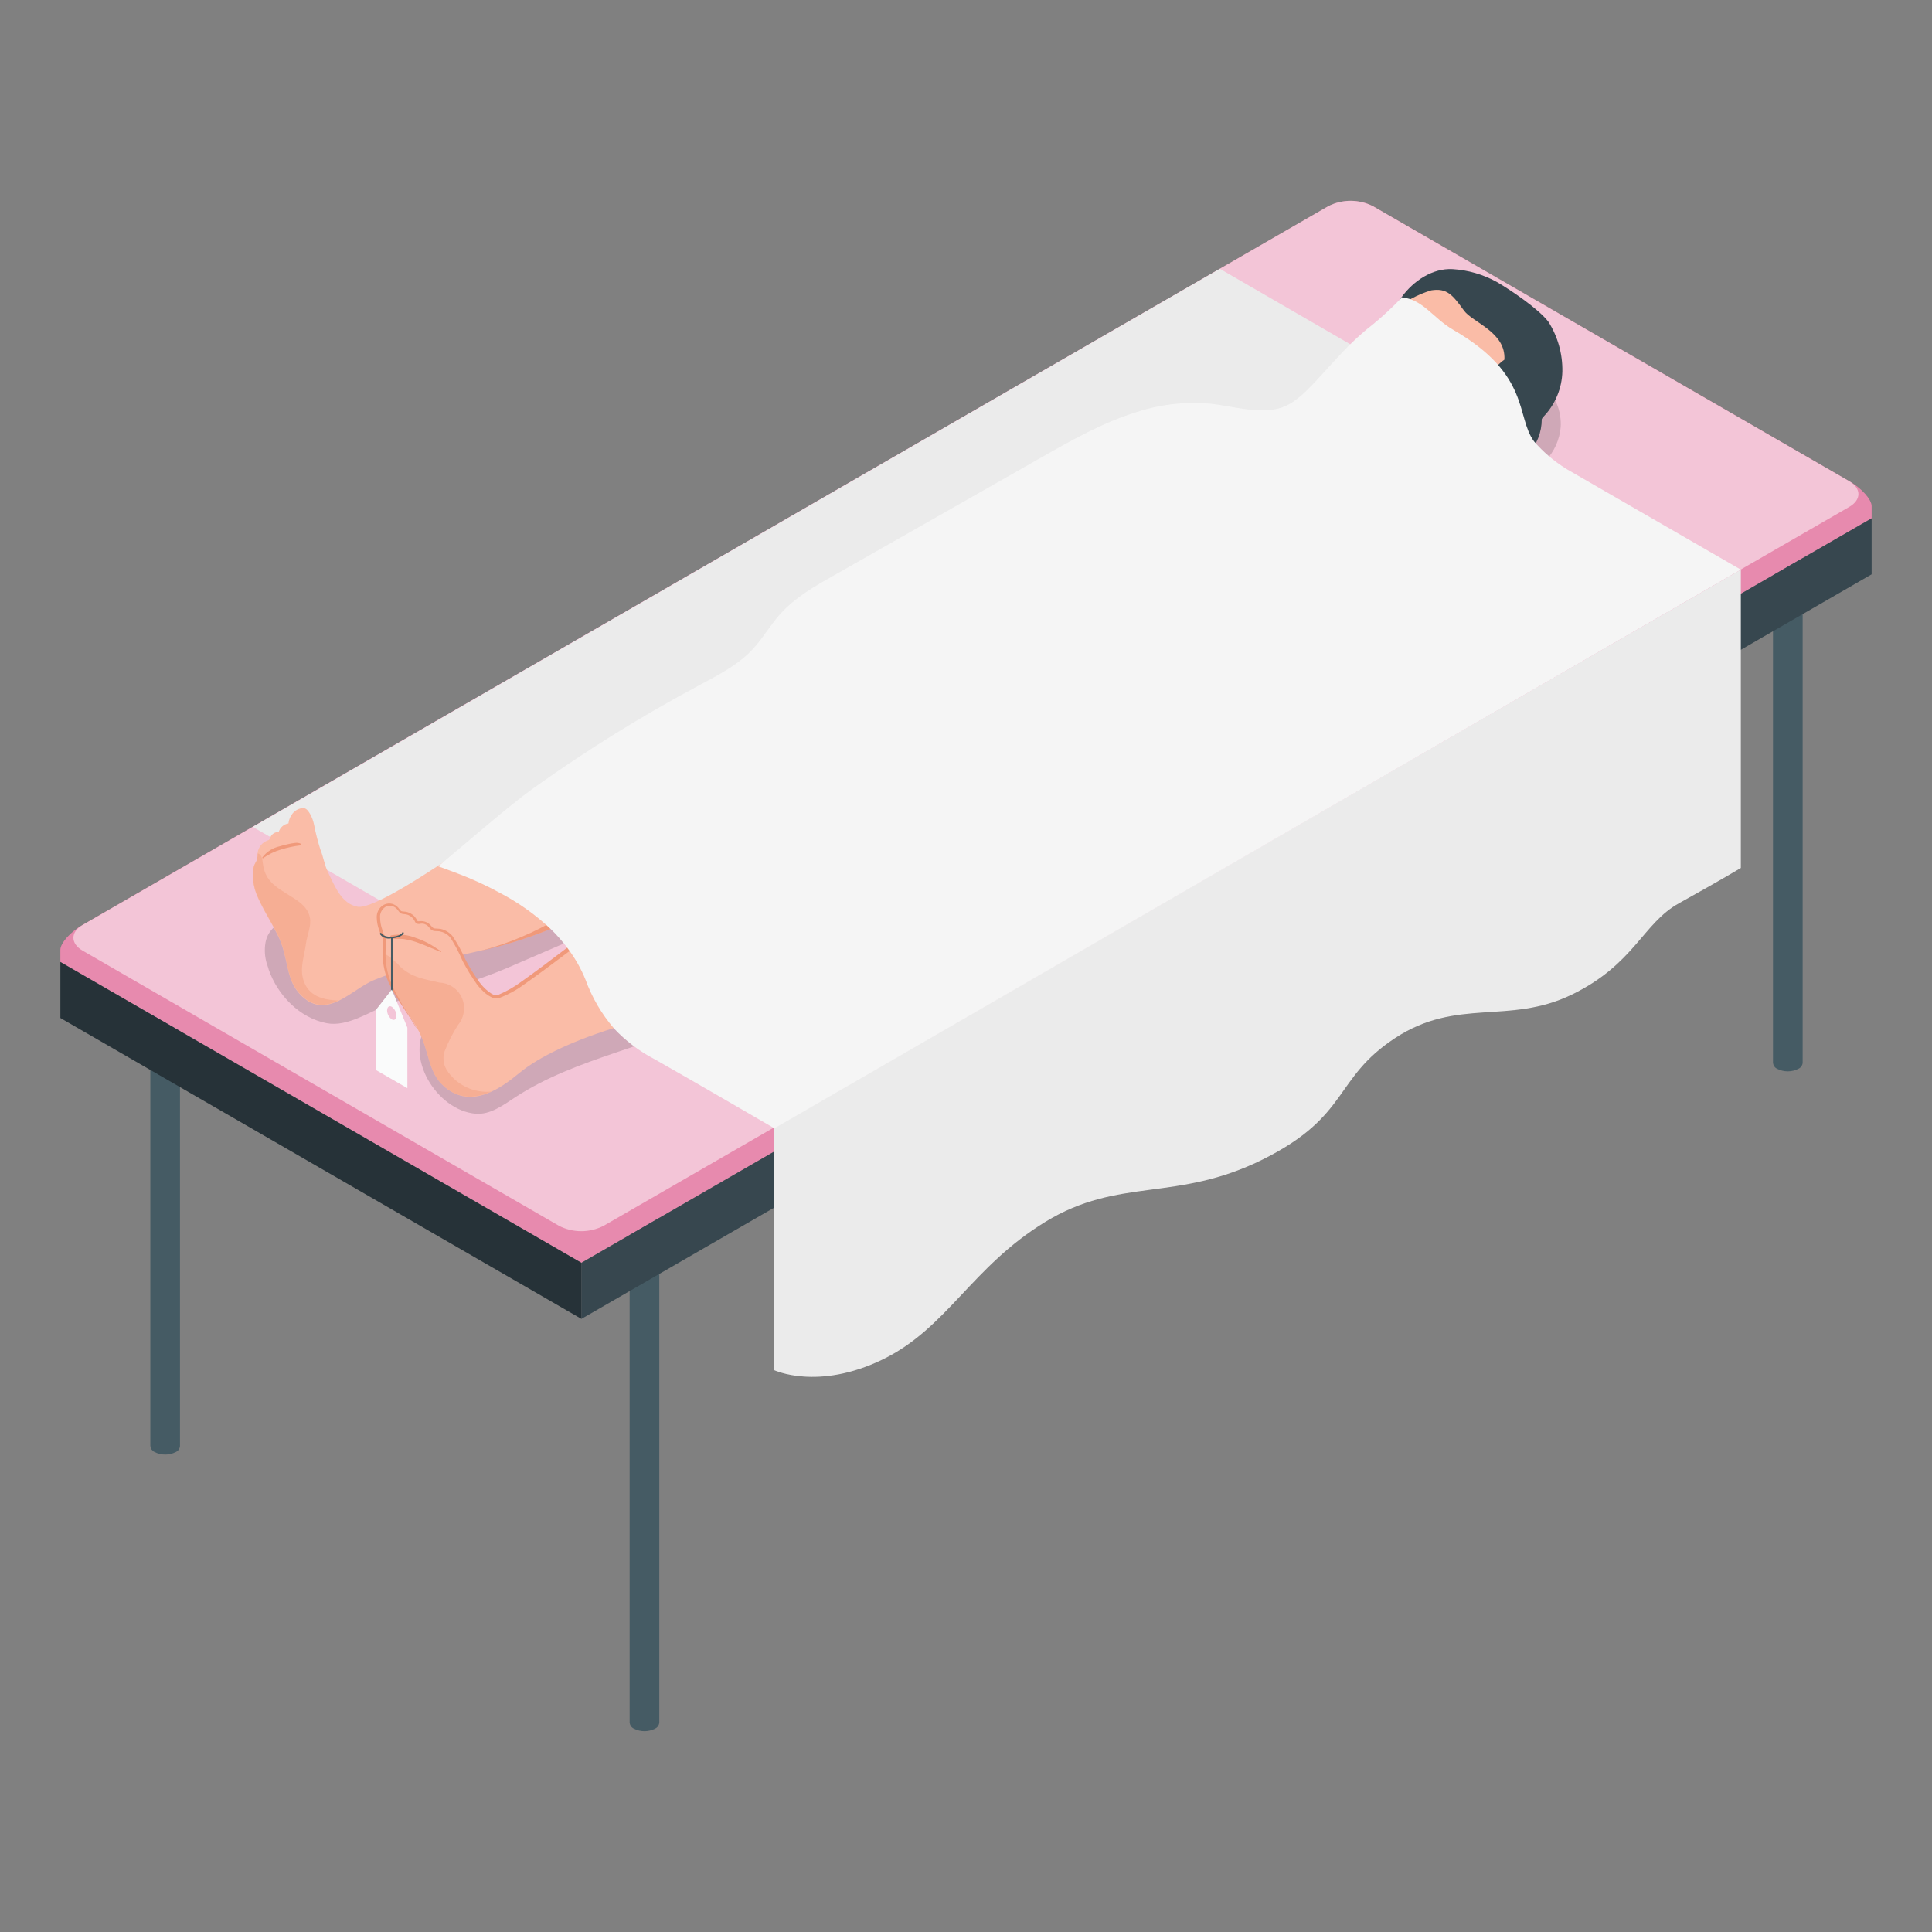 <?xml version="1.0" encoding="UTF-8"?>
<svg id="Layer_1" xmlns="http://www.w3.org/2000/svg" version="1.1" viewBox="0 0 256 256">
  <rect x="0" y="0" width="256" height="256" fill="#808080" stroke="none"/>
  <!-- Generator: Adobe Illustrator 29.4.0, SVG Export Plug-In . SVG Version: 2.1.0 Build 152)  -->
  <defs>
    <style>
      .st0 {
        opacity: .15;
      }

      .st0, .st1, .st2, .st3 {
        isolation: isolate;
      }

      .st1 {
        opacity: .4;
      }

      .st1, .st4 {
        fill: #f0997a;
      }

      .st5 {
        fill: #fabca7;
      }

      .st6 {
        fill: #ebebeb;
      }

      .st7 {
        fill: #455b64;
      }

      .st8 {
        fill: #dd598c;
      }

      .st9 {
        fill: #263238;
      }

      .st10 {
        fill: #37474f;
      }

      .st11 {
        fill: #f5f5f5;
      }

      .st12 {
        fill: #b16669;
      }

      .st13 {
        fill: #fafbfb;
      }

      .st2 {
        opacity: .3;
      }

      .st2, .st3 {
        fill: #fff;
      }

      .st3 {
        opacity: .5;
      }
    </style>
  </defs>
  <path class="st7" d="M19.92,191.61v-73.76h3.93v73.76c-.01.17-.08.34-.17.48-.1.14-.24.25-.4.32-.43.22-.91.33-1.39.33s-.96-.11-1.39-.33c-.16-.07-.29-.18-.4-.32-.1-.14-.16-.31-.17-.48Z"/>
  <path class="st7" d="M83.43,228.26v-73.76h3.93v73.76c-.02.17-.08.34-.18.48-.1.14-.24.25-.39.32-.43.21-.91.33-1.39.33s-.96-.11-1.39-.33c-.16-.07-.3-.18-.4-.32-.1-.14-.16-.31-.18-.48Z"/>
  <path class="st7" d="M171.44,104.17V30.42h3.93v73.76c-.01.17-.08.34-.17.48-.1.14-.24.25-.4.32-.43.22-.9.33-1.39.33s-.96-.11-1.39-.33c-.16-.07-.29-.18-.4-.32s-.16-.31-.18-.48Z"/>
  <path class="st7" d="M234.93,140.83v-73.76h3.93v73.76c-.01.17-.08.34-.18.48-.1.14-.24.25-.4.32-.43.22-.91.33-1.39.33s-.96-.11-1.39-.33c-.16-.07-.29-.18-.39-.32-.1-.14-.16-.31-.18-.48Z"/>
  <path class="st8" d="M245.04,63.76l-63.11-36.44c-.92-.47-1.93-.71-2.96-.71s-2.04.24-2.96.71L10.95,122.55c-1.63.94-2.95,2.42-2.95,3.31v1.6l69.04,39.86,170.96-98.65v-1.6c0-.9-1.33-2.37-2.96-3.31Z"/>
  <path class="st2" d="M245.04,63.76l-63.11-36.44c-.92-.47-1.93-.71-2.96-.71s-2.04.24-2.96.71L10.95,122.55c-1.63.94-2.95,2.42-2.95,3.31v1.6l69.04,39.86,170.96-98.65v-1.6c0-.9-1.33-2.37-2.96-3.31Z"/>
  <path class="st3" d="M74.04,162.41L10.95,125.97c-1.63-.94-1.63-2.48,0-3.41L176,27.32c.92-.47,1.93-.71,2.96-.71s2.05.24,2.96.71l63.11,36.44c1.63.94,1.63,2.48,0,3.41l-165.02,95.24c-.92.48-1.95.73-2.99.73s-2.06-.25-2.99-.73Z"/>
  <path class="st10" d="M248,68.68v7.42l-170.96,98.66v-7.43l170.96-98.65Z"/>
  <path class="st9" d="M8,127.47v7.42l69.04,39.87v-7.43L8,127.47Z"/>
  <path class="st6" d="M33.5,109.57l25.71,14.88L187.35,50.5l-25.71-14.88L33.5,109.57Z"/>
  <path class="st0" d="M35.57,128.38c1.18,3.46,4.12,6.51,7.73,7.2,2.68.52,5.66-1.5,8.07-2.46,3.58-1.43,7.46-1.92,11.1-3.08,2.1-.7,4.17-1.5,6.19-2.41l18.52-7.99c-3.45,3.64-7.19,6.99-11.17,10.04-3.35,2.56-7.9,6.21-12.36,6.04-1.48-.09-2.95-.38-4.36-.85-.49-.21-1.04-.26-1.56-.15-.37.16-.69.42-.92.75-3.48,4.4,1.07,11.69,6.21,12.1,1.9.16,3.59-1.08,5.19-2.14,8.25-5.42,18.57-6.72,27.21-11.46,1.71-.93,3.28-2,4.87-3.06,1.32-.85,2.37-1.8,3.62-2.76,2.56-1.89,5.59-2.91,8.54-3.88,2.49-.81,4.96-1.71,7.44-2.56,1.2-.51,2.45-.91,3.72-1.21,1.21-.04,2.41.05,3.6.29.45.04.89.11,1.32.21.5.15.96.38,1.45.52.8.18,1.62.24,2.43.17,1.4.03,2.79-.19,4.11-.65,1.02-.51,1.99-1.13,2.89-1.84,1.69-1.15,3.56-2.02,5.53-2.56,1.78-.5,3.24-1.87,4.78-2.89,2.22-1.47,4.75-2.37,7.15-3.49,2.47-1.24,4.84-2.69,7.08-4.32,5.07-3.47,9.75-7.48,14.57-11.28,4-3.15,9.25-6.29,10.37-11.73.7-3.41-.72-7.07-1.39-10.36-.36-1.76-.41-3.23,1.49-3.79,1.34-.27,2.7-.43,4.07-.45,1.61-.18,3.18-.61,4.65-1.29,1.47-.68,2.82-1.59,4-2.71,1.08-1.03,2.08-2.28,3.07-3.27,1.17-1.22,1.88-2.8,2.02-4.48.1-1.83-.51-3.62-1.71-5-1.28-1.64-2.36-3.41-3.61-5.08-1.19-1.75-2.98-3-5.04-3.53-2.14-.48-4.36-.4-6.45.25-2.32.68-4.56,1.62-6.68,2.81-2.71,1.5-5.05,4.12-5.17,7.21-.04,1.07.17,2.13.22,3.18.12,1.07-.14,2.14-.73,3.04-.28.35-.63.64-1.04.83-.41.19-.85.29-1.31.29-.74-.07-1.47-.26-2.15-.57-1.58-.57-3.24-.92-4.92-1.04-1.51-.23-3.06.07-4.37.85-3.14,1.71-6.29,3.41-9.46,5.12-6.32,3.41-12.65,6.75-18.99,10.13-12.63,6.77-25.22,13.66-37.42,21.21l-2.01,1.26c-11.28,7.09-22.24,14.81-34.3,20.49-3.49,1.65-6.96,3.3-10.55,4.72-3.23,1.27-6.97.73-10.17-.26-1.4-.44-3.03-.7-4.27.09-.39.27-.72.61-.98,1.01-.26.4-.43.84-.51,1.31-.16.94-.1,1.9.18,2.81.07.2.15.42.22.64Z"/>
  <path class="st5" d="M128.22,97.03c-6.53,3.56-13.29,6.68-20.23,9.34-8.24,3.15-14.32,5.32-18.03,6.59-3.7,1.27-5.68,4.27-9.88,6.62-4.85,2.8-10.09,4.89-15.55,6.19-6.83,1.54-11.4,2.6-15.02,4.11-2.94,1.22-6.14,5.3-9.51,2.12-2.3-2.17-1.63-4.99-3.23-8.14-.92-1.83-2.07-3.56-2.83-5.46-.29-.76-.43-1.57-.42-2.38-.02-.41.02-.83.11-1.23.1-.32.3-.58.41-.85.07-.32.1-.64.1-.96.05-.36.2-.71.43-.99.23-.28.53-.5.88-.62.1-.03.19-.08.26-.15.04-.06.08-.14.09-.21.08-.23.23-.43.44-.57.21-.14.45-.21.69-.2.09-.29.25-.55.48-.75.23-.2.51-.33.81-.38.05-.51.26-.99.59-1.37.17-.19.37-.35.6-.47.23-.11.47-.18.73-.2.48,0,.71.41.94.77.24.43.42.89.52,1.37.22,1.13.5,2.26.85,3.35.39.95.56,2.09,1.01,3.02.85,1.66,1.71,4.18,3.93,4.57,1.84.32,8.61-3.88,15.79-8.94,6.83-4.8,13.07-9.05,17.36-11.95,4.3-2.9,30.28-17.19,30.28-17.19l17.39,14.97Z"/>
  <path class="st4" d="M34.77,113.6c.55-.73,1.34-1.24,2.24-1.45.41-.13.85-.22,1.25-.32.28-.06.57-.11.85-.14.25-.04.51,0,.75.11.08,0,.07.2,0,.21-.89.1-1.76.29-2.61.55-.86.25-1.67.64-2.4,1.16-.09.06-.09-.09-.09-.14Z"/>
  <path class="st1" d="M33.53,116.01c-.01-.41.02-.83.11-1.23.1-.32.3-.58.41-.85.07-.28.1-.57.09-.85.07.01.13.04.19.07.38.23.44.76.49,1.2.24,2.08,1.36,2.95,3,3.97,1.31.85,2.91,1.6,3.24,3.26.22,1.11-.37,2.35-.51,3.41-.2,1.6-.85,3.22-.36,4.83.66,2.2,2.68,2.69,4.67,2.75-1.57.75-3.19.95-4.85-.62-2.3-2.17-1.63-4.99-3.23-8.14-.92-1.83-2.07-3.56-2.83-5.46-.28-.75-.43-1.54-.42-2.34Z"/>
  <path class="st4" d="M63.89,125.93c7.1-1.88,13.53-5.73,18.54-11.1,2.56-2.51,6.99-3.52,9.45-5.35,2.46-1.84,30.43-16.95,30.68-17.33l5.67,4.9-11.02,5.5c-2.77,1.25-5.86,2.56-9.21,3.84-8.24,3.15-14.32,5.32-18.03,6.59-3.7,1.27-5.68,4.27-9.88,6.62-4.85,2.8-10.09,4.89-15.55,6.19l-.65.15h0Z"/>
  <path class="st5" d="M144.74,103.57c-6.29,3.97-12.83,7.52-19.59,10.61-8.03,3.65-13.96,6.21-17.58,7.68-3.62,1.48-5.4,4.62-9.44,7.24-4.85,2.96-10.08,5.23-15.55,6.74-6.72,1.98-11.25,4.27-13.73,6.31-2.48,2.04-6.34,4.87-9.89,1.91-2.42-2.02-1.95-4.88-3.74-7.92-2.4-4.08-4.87-6.49-4.11-11.58,0-.24-.29-.64-.38-.85-.13-.34-.24-.68-.33-1.03-.16-.56-.18-1.14-.05-1.71.07-.27.21-.51.41-.7s.45-.32.73-.36c.27-.05.55-.02.81.09.25.11.47.29.62.52.09.15.2.28.34.38.15.06.3.09.46.09.31.03.6.13.85.3.25.17.46.4.59.68.01.06.04.11.07.16.03.05.08.08.13.11.05.03.11.04.17.04s.11,0,.17-.03c.24-.03.48-.01.7.07.23.08.43.21.59.39.12.17.27.32.44.44.21.08.44.11.66.09,2.17.08,2.65,2.56,3.52,4.1.87,1.54,2.11,3.96,3.87,4.72,1.55.67,8.49-5.43,15.37-10.18,6.88-4.75,12.47-9.86,16.57-13.06,4.1-3.2,29.13-19.08,29.13-19.08l18.2,13.85Z"/>
  <path class="st4" d="M51.84,123.94c1.09-.2,2.23-.08,3.25.34.54.18,1.07.4,1.58.67.62.32,1.18.73,1.78,1.11,0,0,0,.12,0,.1-.53-.23-1.07-.43-1.6-.66-.53-.23-1.12-.47-1.71-.67-.52-.18-1.05-.31-1.59-.39-.57-.08-1.14,0-1.71-.07-.22-.03-.16-.38,0-.44Z"/>
  <path class="st1" d="M53.12,128.17c1.54,1.39,3.13,1.56,5.12,2.03.63.03,1.24.23,1.77.59s.94.85,1.19,1.43c.26.58.35,1.22.26,1.85-.09.63-.34,1.22-.75,1.71-.72,1.11-1.32,2.29-1.8,3.53-.15.48-.19.98-.11,1.48.11.47.31.91.6,1.29.64.88,1.51,1.58,2.51,2.03.99.45,2.09.63,3.18.53-1.93.85-4.07,1.12-6.13-.59-2.42-2.02-1.94-4.88-3.74-7.92-2.1-3.58-4.27-5.86-4.27-9.79.81.5,1.54,1.12,2.17,1.84Z"/>
  <path class="st4" d="M55.18,136.17c-1.15-2.04-2.56-3.92-3.41-6.09-.43-1.09-.66-2.25-.68-3.41-.01-.57.02-1.14.1-1.71.01-.16.01-.31,0-.47-.03-.16-.09-.31-.18-.44-.07-.12-.14-.25-.2-.38l-.13-.41c-.21-.55-.31-1.12-.32-1.71-.02-.27.04-.53.16-.77.12-.24.3-.44.52-.59.23-.13.49-.19.74-.16.26.03.5.13.7.31.1.09.19.19.27.3.09.14.2.27.33.37.15.08.33.12.5.12.13,0,.26.03.39.07.25.08.48.22.67.41.09.1.17.2.24.32.08.09.09.26.29.43.17.08.36.1.55.04.13-.02.26-.02.38,0,.25.05.48.18.66.37.09.09.16.2.28.33.13.14.3.23.49.26.35.04.6,0,.85.08.53.12,1,.42,1.33.85.62.98,1.15,2.01,1.6,3.07.55,1.05,1.17,2.06,1.85,3.02.36.49.78.93,1.25,1.31.24.19.51.35.79.49.17.08.35.13.54.12.16-.01.33-.04.49-.09,1.11-.43,2.17-1,3.13-1.71,3.86-2.68,7.48-5.63,11.33-8.29,3.84-2.65,7.52-5.62,11.1-8.61,1.8-1.49,3.58-3,5.41-4.46,1.83-1.45,3.8-2.71,5.73-4.02,3.87-2.62,7.79-5.18,11.71-7.74l11.76-7.68c-7.95,4.93-15.89,9.91-23.72,15.06-1.94,1.3-3.92,2.56-5.79,4s-3.64,2.96-5.44,4.45c-3.61,2.98-7.27,5.88-11.1,8.54-3.82,2.65-7.48,5.67-11.29,8.34-.92.69-1.93,1.26-2.99,1.71-.11.05-.23.07-.34.07s-.23-.02-.34-.07c-.25-.11-.48-.26-.69-.44-.45-.35-.84-.76-1.17-1.21-.68-.94-1.29-1.93-1.83-2.95-.48-1.09-1.05-2.13-1.71-3.12-.4-.5-.96-.85-1.58-.99-.31-.05-.65-.04-.85-.07-.2-.03-.32-.22-.56-.48-.17-.17-.39-.31-.62-.39-.23-.08-.48-.12-.73-.09-.18,0-.29.04-.31,0-.07-.1-.13-.2-.18-.31-.09-.14-.19-.26-.3-.38-.24-.23-.53-.4-.85-.5-.3-.11-.69-.06-.85-.15-.17-.09-.32-.44-.57-.62-.25-.22-.56-.35-.88-.38-.33-.03-.65.05-.94.22-.27.17-.5.41-.64.7-.15.29-.22.61-.21.93.01.6.13,1.2.35,1.76l.13.42c.07.14.14.27.22.4.07.11.13.23.16.36v.4c-.07.59-.1,1.18-.08,1.78.05,1.17.31,2.33.75,3.41,1.03,2.19,2.5,4.04,3.69,6.08Z"/>
  <path class="st4" d="M170.61,57.91c-4.56-2.41-9.87-5.12-17.23-2.48-4.97,1.78-9.7,4.48-14.37,6.9-6.16,3.19-12.29,6.45-18.38,9.77-3.26,1.73-6.4,3.69-9.39,5.86-2.18,1.61-4.53,3.2-6.12,5.42-.29.36-.49.78-.61,1.22,0,.22,0,.45-.08.68-.1.76-.63,2.03,0,2.66.63.63,2.16.25,2.95-.1,2.74-1.22,5-3.3,7.55-4.87.13-.09.28-.15.44-.16.08,0,.15.02.21.07.06.05.1.12.1.2,0,.06-.03.11-.06.16-.03.05-.07.09-.12.12-1.15,1.05-3.41,2.71-3.08,4.52.02.15.08.28.17.39.3.31.85.1,1.17-.12.81-.5,1.6-1.02,2.39-1.55.73-.47,1.41-1.01,2.04-1.6,1.24-1.24,2-2.88,3.14-4.21.51-.59,1.09-1.12,1.71-1.59,4.41-3.31,17.07-8.18,20.91-9.82l16.31-7.03,9.72-4.19c.09-.03.53-.3.63-.26Z"/>
  <path class="st10" d="M198.36,62.56c-1.08.31-2.23.5-3.31.73-2.56.54-5.64.85-8.13,1.71,0-.24-1.28-14.26-1.37-17.74.09-1.42-.07-2.85-.47-4.22-.2-.62-.24-1.28-.12-1.92.11-.64.38-1.24.77-1.76,1.55-2.14,4.09-3.84,6.73-3.7,2.06.12,4.08.71,5.89,1.71,1.83,1.07,5.53,3.56,6.83,5.28,1.24,1.96,1.88,4.25,1.84,6.57-.05,2.2-.92,4.31-2.42,5.91-.13.12-.24.26-.31.42,0,1.71-.64,3.36-1.81,4.61-1.1,1.19-2.53,2.03-4.11,2.42Z"/>
  <path class="st5" d="M193.55,65.21c-2.64-.77-2.24-2.85-2.24-2.85l-9.17,5.63c-4.06,0-13.19-2.91-16.92-4.56,1.78-1.23,8.05-3.03,9.76-3.24l2.07-1.71c-.55-.55-.99-1.19-1.31-1.9-.34-1.01-.47-2.08-.38-3.14.14-1.62.65-3.19,1.49-4.58,1.47-2.46,3.67-4.4,6.28-5.56,1-.42.65-1.39,1.58-2.13,1.44-1.24,3.12-2.15,4.94-2.7,2.08-.32,2.81.58,4.34,2.69,1.15,1.58,5.56,2.84,5.35,6.5-2.66,1.8-2.56,5.33-2.15,6.83-.76.42-1.45.95-2.06,1.57-.67.76-.81,1.63.08,2.02.56.25,1.61-.28,2.64-.32,1.37-.05,2.78,2.18,1.57,4.61-.53,1.06-1.4,1.91-2.46,2.42s-2.27.66-3.42.42Z"/>
  <path class="st5" d="M185.15,71.69c-.85-2.73-1.43-4.69.33-5.76l-9.79-6.35c-1.14.95-2.23.14-3.76-.85-1.62-1.24-3.61-1.9-5.65-1.9-4.78-.33-9.25-.1-16.62,2.62-5.51,2.04-18.06,8.98-27.44,14.3-10.79,6.11-25.23,15.94-25.23,15.94l25.56,2.43-1.42,23.9s7.95-3.06,17.67-7.68c9.71-4.62,11.5-7.49,13.75-10.36,3.19-4.08,3.68-6.88,9.25-7.68,3.56-.48,8.9-.79,14.08-2.95,5.18-2.17,9.7-5.51,10.37-7.54.68-2.03-.25-5.39-1.11-8.11Z"/>
  <path class="st4" d="M177.04,58.49c1.63,1.77,3.78,2.96,6.14,3.41,2.27.4,4.59.33,6.83-.21-1.22.8-2.64,1.28-4.1,1.37-2.21.28-4.45-.08-6.45-1.06-1.26-.76-2.47-1.62-3.6-2.56l1.19-.96Z"/>
  <path class="st4" d="M181.85,47.79l1.7,4.04,6.49-5.23-8.19,1.2Z"/>
  <path class="st12" d="M182.21,53.08c-.04.05-.04.11.1.13.41.03.81.13,1.19.3.4.23.74.57.96.98.11.18.18.37.27.55.02.04.05.07.08.09.04.02.08.03.12.03s.08-.01.12-.03c.03-.02.07-.05.09-.09.14-.31-.15-.74-.33-.99-.2-.3-.45-.55-.75-.74-.3-.18-.63-.31-.97-.36-.2-.04-.41-.04-.61,0-.1.02-.19.06-.26.13Z"/>
  <path class="st9" d="M193.87,49.51l-1.43-2.3c.14-.1.31-.17.48-.21.17-.04.35-.03.52,0,.17.04.34.11.48.21.14.1.27.23.36.38.19.31.25.68.17,1.04-.08.36-.29.67-.59.87Z"/>
  <path class="st9" d="M186.26,42.38l2.56.94c.06-.16.09-.34.09-.51,0-.17-.04-.34-.11-.5-.07-.16-.17-.3-.3-.42-.13-.12-.27-.21-.44-.27-.34-.12-.71-.11-1.05.03-.33.14-.6.41-.75.74Z"/>
  <path class="st9" d="M184.02,44.43c-.42.46.59.3,1.18.75s.73,1.49,1.06.95c.13-.3.15-.64.05-.95-.1-.31-.3-.58-.58-.76-.11-.11-.25-.2-.39-.26-.15-.06-.31-.09-.47-.09-.16,0-.32.03-.46.09-.15.06-.28.15-.39.27Z"/>
  <path class="st9" d="M191.85,51.38c-.34.52-.44-.5-1.02-.96-.58-.46-1.63-.34-1.19-.79.26-.21.59-.32.92-.3.33.01.65.15.89.38.14.08.25.19.35.32.09.13.16.27.2.43.04.15.04.32.02.47-.02.16-.08.31-.16.44Z"/>
  <path class="st5" d="M136.93,119.34c.52-.35.98-.79,1.49-1.18.5-.39,1-.65,1.48-1,.47-.35.98-.63,1.53-.85.5-.21,1.04-.32,1.55-.49.67-.22,1.32-.51,1.94-.85.5-.3.95-.67,1.36-1.09.58-.56.96-1.3,1.55-1.83,1.5-1.34,9.39-4.4,10.37-4.98,3.79-2.22,7.4-4.72,10.8-7.49,2.8-2.25,2.8-2.38,9.39-7.2,6.26-4.54,6.69-5.61,7.82-8.16,1.51-3.41.36-7.73-1.1-12.52-7.68,1.43-10.35,5.98-10.35,5.98,0,0-9.1,9.57-10.77,11.39-1.67,1.82-4.58,3.06-10.55,8.12-1.53,1.3-6.25,5.54-7.24,6.15-2.79,1.71-5.84,3.04-8.78,4.47-.59.27-1.16.58-1.71.92-.8.56-1.53,1.2-2.19,1.91l-4.83,4.81c-.4.41-.7.91-.85,1.47-.05.16-.04.34.03.49s.18.28.33.36c-.2.26-.36.55-.47.85-.08.5.35.85.85,1.01.54.11,1.1.09,1.62-.07-.03.12-.02.24.02.35.04.11.12.2.23.27.38.17.8.25,1.22.24.42,0,.84-.11,1.22-.29.43-.2,1.11-.49,1.11-.49.25.11.5.2.76.27.71.1,1.43-.07,2.02-.48l.16-.11Z"/>
  <path class="st4" d="M174.77,77.65c-3.74,4.14-7.39,8.28-11.28,12.28-2.62,2.08-5.45,3.81-8.01,5.98-1.71,1.37-3.41,2.85-5.06,4.27-1.51,1.25-3.54,3.23-5.32,4.06-2.91,1.61-6.04,2.82-9,4.35-.94.55-1.81,1.24-2.56,2.03,1.1-1.27,2.45-2.29,3.96-3.01,3-1.41,5.92-2.97,8.76-4.68,2.98-2.36,5.88-5.19,8.84-7.57,2.56-2.13,5.44-3.86,8.05-5.88,3.9-3.89,7.68-7.97,11.65-11.84l-.03.03Z"/>
  <path class="st4" d="M133.93,119.68c-.85-.9,1.7-2.71,2.28-3.37.97-1.06,2.13-1.93,3.41-2.56-1.77,1.23-3.11,2.92-4.77,4.27-.43.44-1.31.96-.95,1.66h.03Z"/>
  <path class="st4" d="M130.13,119.59c.15-.92.95-1.56,1.52-2.25,1.86-1.95,3.76-4.13,6.31-5.16-2.34,1.41-4.12,3.52-6.11,5.37-.71.55-1.29,1.25-1.71,2.04h-.02Z"/>
  <path class="st4" d="M128.16,117.79c2.04-2.63,4.42-5.2,7.44-6.7-2.73,1.95-5,4.41-7.44,6.7Z"/>
  <path class="st6" d="M102.57,149.44v32.11s5.81,2.75,14.38-1.41,11.75-12.23,21.55-18.23c9.8-6,17.38-2.56,28.89-8.31,11.51-5.75,9.26-10.67,17.48-16.06,8.22-5.39,15.08-1.71,23.4-5.75,8.32-4.04,9.39-9.44,14.2-12.1,5.71-3.17,8.2-4.68,8.2-4.68v-39.53l-128.1,73.96Z"/>
  <path class="st11" d="M207.47,62.08c-1.57-.98-2.99-2.19-4.2-3.59-2.43-3.26-.41-8.83-10.67-14.76-2.72-1.56-4-4.04-6.83-4.33-1.22,1.28-2.51,2.48-3.87,3.6-3.09,2.38-5.01,4.8-7.61,7.57-1.47,1.56-3.08,3.21-5.19,3.63-2.77.55-5.74-.35-8.47-.68-3.36-.34-6.76.02-9.97,1.07-4.53,1.39-8.7,3.76-12.81,6.1l-27.45,15.61c-2.51,1.42-5.05,2.88-6.98,5.02-1.36,1.51-2.36,3.3-3.75,4.78-1.91,2.02-4.45,3.32-6.91,4.64-7.63,4.07-14.99,8.64-22.03,13.66-3.56,2.56-9.29,7.63-12.68,10.39.36.12.85.29,2.56.94,1.92.72,3.79,1.58,5.59,2.56,2.47,1.29,4.75,2.9,6.77,4.81.82.79,1.57,1.65,2.25,2.56.96,1.27,1.75,2.65,2.35,4.12.86,2.38,2.15,4.59,3.8,6.51,1.54,1.64,3.35,3.01,5.35,4.05,5.77,3.27,15.89,9.17,15.89,9.17l128.06-74.03-23.2-13.39Z"/>
  <path class="st7" d="M51.72,124.36c-.26.03-.52,0-.76-.1-.24-.1-.45-.26-.61-.47-.01-.03-.02-.06-.01-.09s.03-.05.05-.07c.02-.01.05-.02.09-.01.03,0,.05.03.07.05.18.32.71.49,1.37.45.67-.03,1.27-.28,1.37-.53,0-.01.01-.03.02-.04.01-.01.02-.02.04-.03.01,0,.03,0,.04,0,.01,0,.03,0,.04.01.01,0,.03.01.04.02.01,0,.02.02.03.04,0,.01,0,.03,0,.04s0,.03-.01.04c-.16.38-.9.62-1.55.67h-.21Z"/>
  <path class="st7" d="M51.92,132.99s-.03,0-.04,0c-.01,0-.03-.01-.04-.02-.01-.01-.02-.02-.03-.04s-.01-.03,0-.04v-8.66s.01-.06.03-.08c.02-.02.05-.03.08-.03.02,0,.03,0,.04,0,.01,0,.03.02.04.03.01.01.02.02.02.04,0,.01,0,.03,0,.05v8.63s0,.04,0,.05c0,.02-.01.03-.02.05-.01.01-.03.03-.04.03-.02,0-.03.01-.05,0Z"/>
  <path class="st13" d="M49.86,133.75v8.06l4.12,2.38v-8.02l-2.06-5.05-2.06,2.63ZM51.3,133.87c0-.45.28-.66.61-.47.19.14.34.31.45.52s.17.43.17.67c0,.46-.27.67-.62.48-.19-.14-.34-.32-.45-.53-.11-.21-.16-.44-.17-.67Z"/>
</svg>